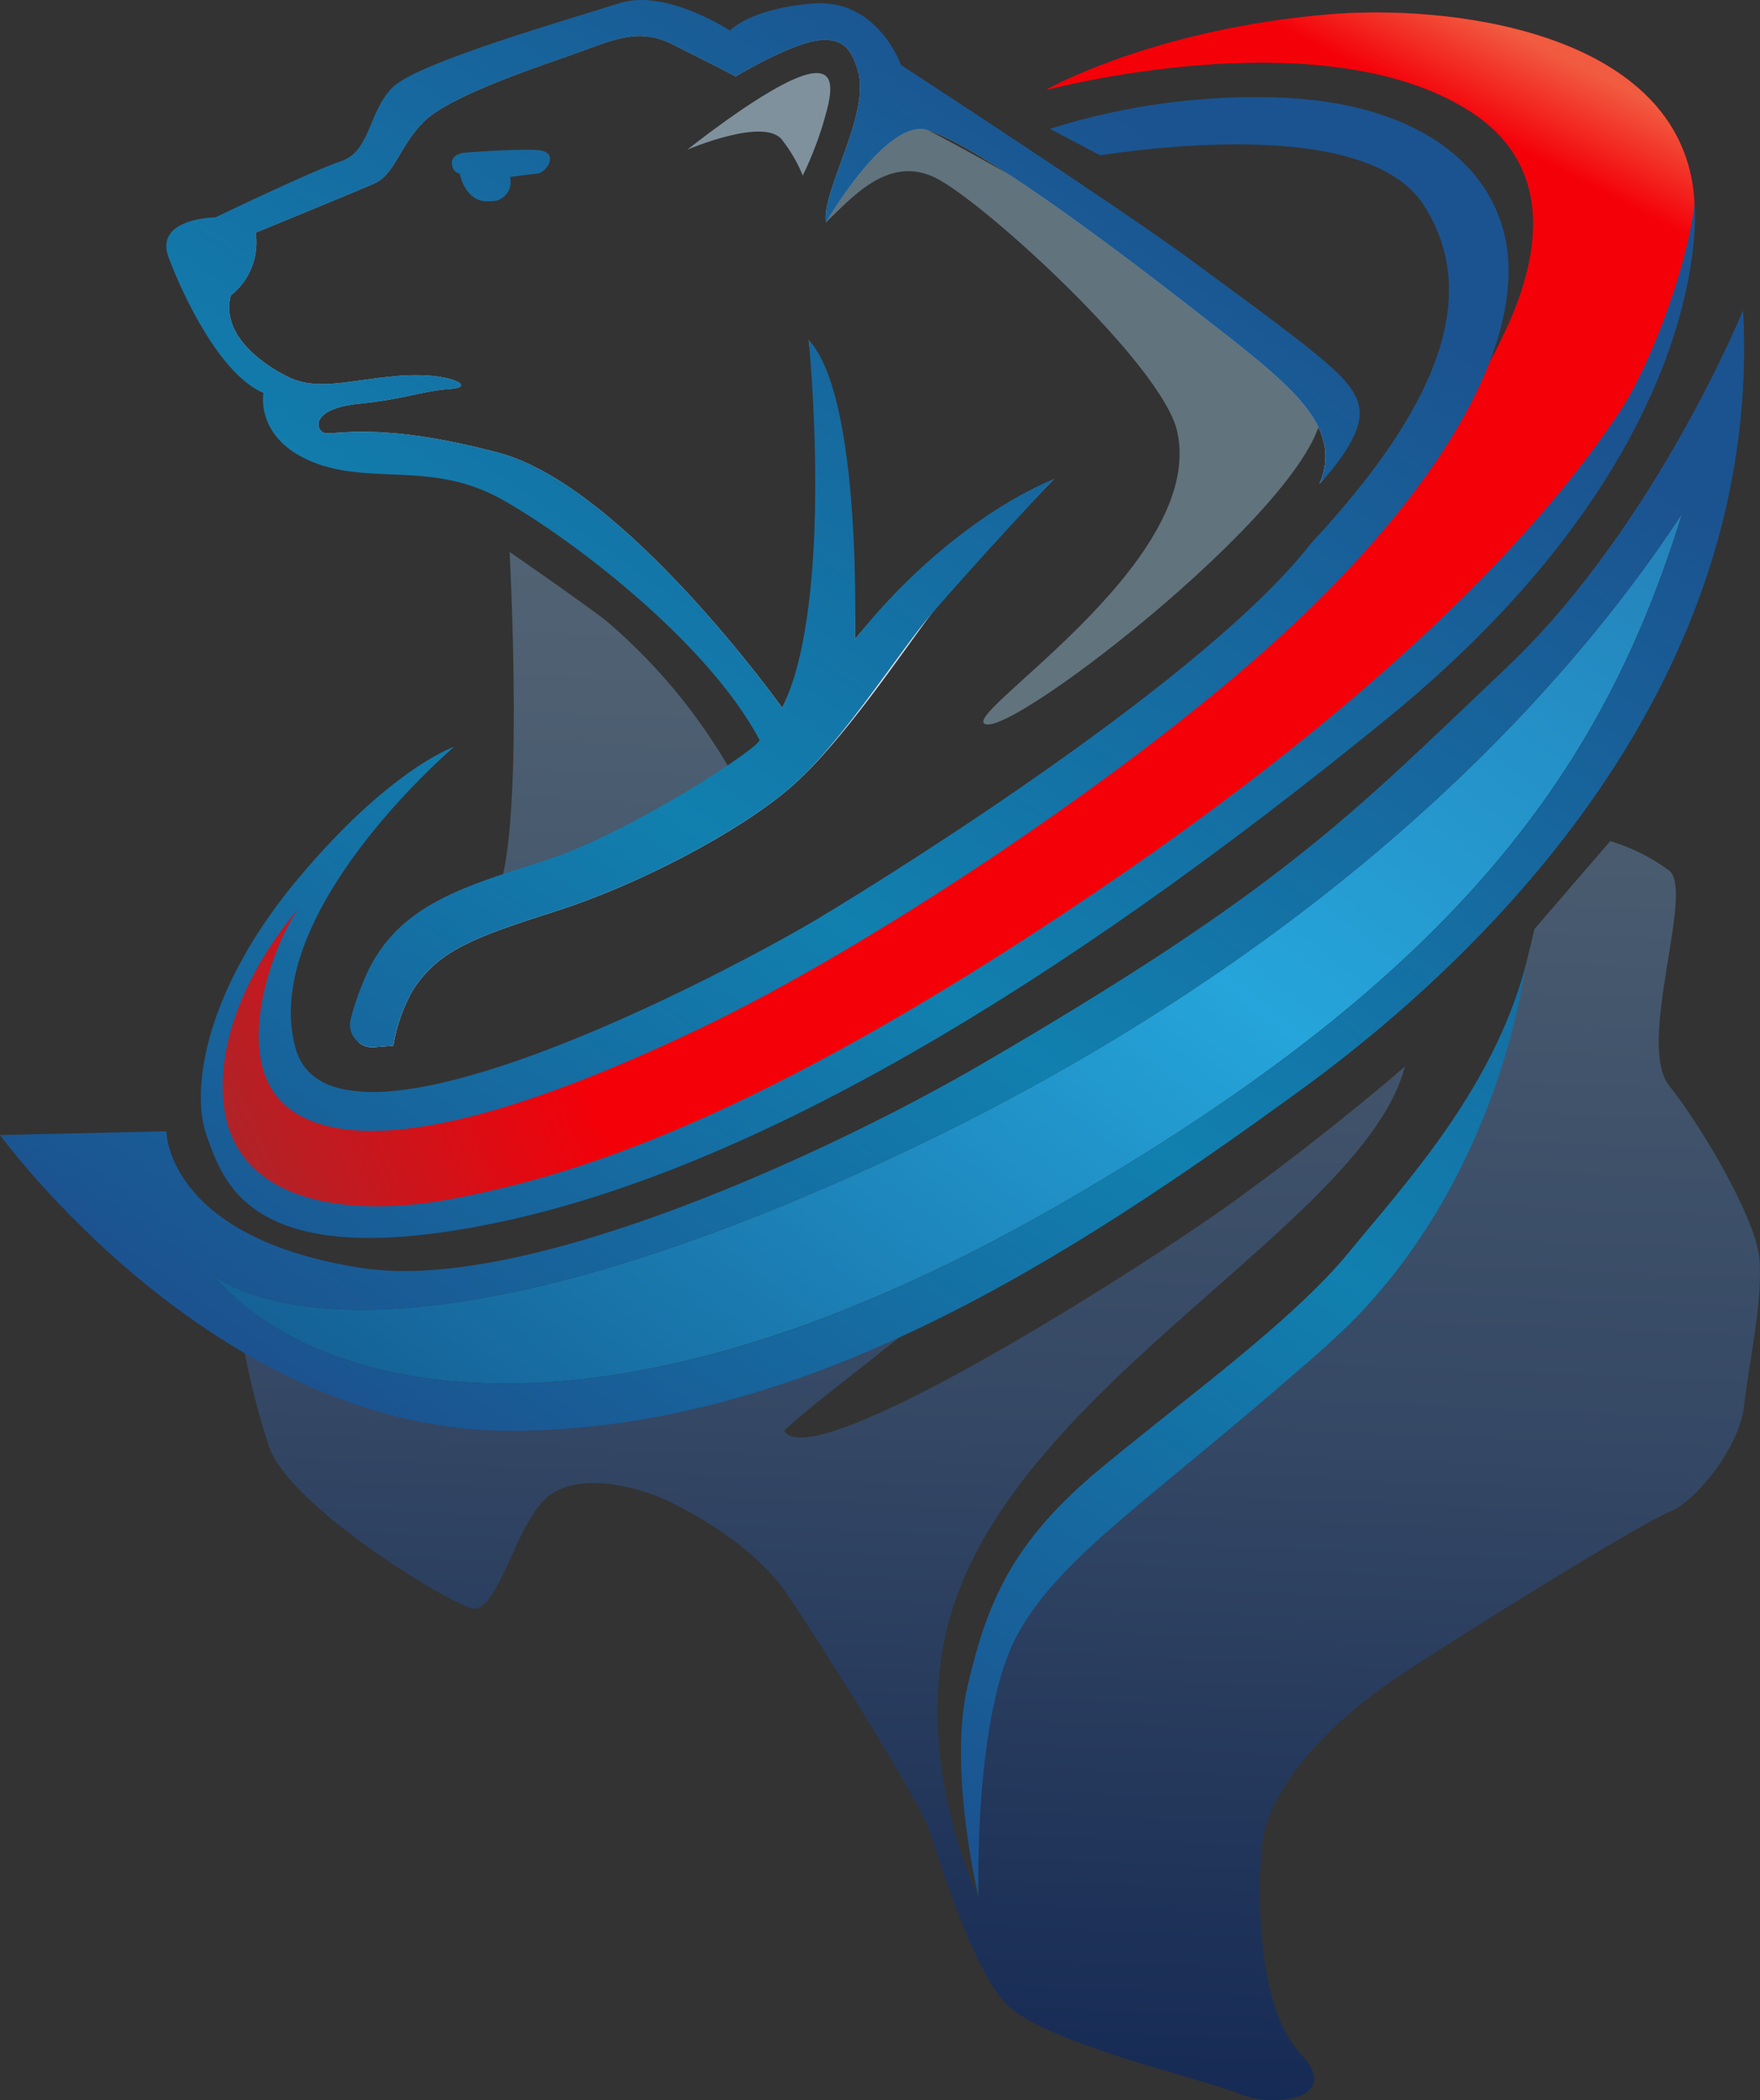 <svg width="481" height="574" viewBox="0 0 481 574" fill="none" xmlns="http://www.w3.org/2000/svg">
<rect x="0" y="0" width="481" height="574" fill="#333333" stroke="none"/>
<path d="M383.975 291.463C372.814 334.191 278.208 378.146 259.765 441.549C251.735 469.155 258.57 498.814 267.38 518.351C267.38 518.351 266.434 472.202 274.003 451.822C281.573 431.443 332.709 387.591 357.604 371.453C382.499 355.314 406.722 302.765 412.104 282.554C417.487 262.343 419.354 253.899 419.354 253.899L440.07 229.885C445.865 231.603 451.316 234.323 456.176 237.921C463.241 243.479 447.092 285.249 456.176 296.702C465.259 308.155 479.389 332.408 480.735 343.188C482.08 353.967 477.934 372.831 476.643 384.284C475.352 395.737 463.241 410.558 456.176 413.253C449.111 415.948 399.993 446.265 381.826 458.392C363.659 470.518 346.166 488.708 344.82 504.877C343.474 521.046 344.147 549.342 355.585 561.469C367.024 573.595 348.184 576.29 338.764 572.248C329.344 568.206 283.254 558.1 274.003 546.647C264.751 535.194 256.677 508.246 253.986 500.161C251.294 492.077 223.708 448.286 214.961 435.485C206.214 422.685 190.065 413.927 183.337 410.558C176.609 407.19 159.787 401.8 150.368 408.537C140.948 415.274 136.238 441.549 128.837 439.528C121.435 437.506 79.719 411.905 73.663 395.737C69.494 383.255 66.564 370.393 64.916 357.335C64.916 357.335 85.102 379.568 132.201 380.915C179.3 382.262 218.988 368.115 247.589 356.662C276.19 345.208 227.766 378.15 214.288 391.021C221.689 403.821 311.178 347.23 338.092 327.692C365.005 308.155 383.975 291.463 383.975 291.463ZM201.84 214.51C192.832 197.683 180.794 182.669 166.333 170.226C162.289 166.762 139.266 150.844 139.266 150.844C139.266 150.844 143.659 232.016 135.229 245.163C135.229 245.163 194.103 230.005 201.84 214.51Z" fill="url(#paint0_linear_271_12146)"/>
<path d="M225.729 60.762C225.729 60.762 233.401 25.394 253.575 35.565C267.328 42.499 350.906 88.624 360.56 108.399C370.213 128.175 280.512 198.958 269.78 198.004C259.314 197.073 329.797 154.591 321.739 117.988C317.702 99.649 268.5 54.825 255.521 48.533C242.542 42.241 232.463 54.47 225.729 60.762Z" fill="#61737C"/>
<path d="M361.131 131.663C361.02 131.802 360.901 131.933 360.774 132.057C360.734 132.134 360.672 132.196 360.595 132.236C367.565 115.844 351.695 104.498 326.494 84.813C301.258 65.129 267.623 40.111 253.575 35.565C242.422 31.95 225.729 60.762 225.729 60.762C224.443 52.172 238.312 30.59 234.308 18.815C232.986 14.95 231.377 10.046 223.549 11.049C215.721 12.051 201.065 20.891 201.065 20.891C201.065 20.891 193.273 16.847 183.658 12.051C174.078 7.255 166.75 11.299 155.92 15.093C145.053 18.887 122.605 26.474 115.814 33.275C108.986 40.111 107.985 47.698 102.159 50.204C96.368 52.745 69.881 63.589 69.881 63.589C70.365 66.802 69.987 70.085 68.787 73.103C67.588 76.122 65.609 78.767 63.054 80.769C60.552 90.647 69.881 98.45 78.21 102.744C86.538 107.039 94.367 104.033 108.486 102.744C122.605 101.492 130.684 105.787 123.106 106.288C115.563 106.789 110.738 109.079 98.156 110.332C85.538 111.585 86.038 116.917 88.29 118.17C90.578 119.423 101.909 114.627 136.224 123.718C170.539 132.809 213.791 193.474 213.791 193.474C230.448 159.938 221.011 92.902 221.011 92.902C234.809 119.852 233.629 174.756 233.629 174.756C247.891 156.538 286.174 132.057 288.069 130.876C286.532 132.486 261.653 158.399 254.325 168.063C246.747 178.048 230.09 203.066 215.971 215.271C201.852 227.475 174.078 241.971 151.88 249.021C129.683 256.108 120.103 259.651 113.026 270.245C110.248 275.041 108.371 280.306 107.485 285.778C106.162 285.886 104.232 286.065 102.123 286.208C100.633 286.322 99.157 285.846 98.013 284.884C99.143 276 102.835 267.64 108.638 260.825C114.441 254.011 122.102 249.038 130.684 246.516C161.46 237.425 203.532 225.292 218.33 203.746C206.355 187.375 192.644 172.351 177.438 158.936C151.38 135.672 132.542 125.257 111.346 123.575C90.149 121.893 76.351 120.855 79.711 109.079C79.711 109.079 55.655 95.586 57.764 80.447C57.764 80.447 58.872 62.587 71.99 57.541C85.109 52.494 101.265 44.048 101.265 44.048C101.265 44.048 108.307 25.186 124.464 19.817C140.621 14.413 166.858 3.64 175.937 5.322C184.396 7.554 192.619 10.598 200.493 14.413C200.493 14.413 221.369 0.24 230.09 5.143C238.848 10.046 243.209 23.862 243.209 23.862C243.209 23.862 289.641 51.134 307.8 64.627C325.994 78.085 354.733 99.309 360.56 108.399C366.171 117.204 367.172 124.827 361.131 131.663Z" fill="url(#paint1_linear_271_12146)"/>
<path d="M238.297 318.916C100.071 382.015 60.322 350.197 57.856 348.014C81.912 377.649 158.299 404.957 290.163 328.866C399.506 265.767 438.504 209.11 459.701 140.392C418.845 202.561 347.176 269.239 238.297 318.916Z" fill="url(#paint2_linear_271_12146)"/>
<path d="M455.177 90.361C441.451 122.214 412.962 155.285 395.876 173.252C375.608 194.583 342.366 219.207 320.061 235.707C314.878 239.572 310.267 242.972 306.549 245.764C286.853 260.653 226.052 293.759 209.323 301.848C192.558 309.937 158.172 326.329 124.142 332.413C90.077 338.462 57.013 329.621 57.764 297.303C58.515 265.449 86.896 239.751 87.754 238.963C87.397 239.787 81.606 253.208 76.709 265.95C71.633 279.085 75.172 311.69 124.142 302.098C151.273 296.766 199.993 272.034 247.677 242.256C286.031 218.277 323.707 191.076 348.871 168.062C375.644 143.581 398.056 117.311 409.888 93.653C423.078 67.418 423.256 44.405 402.024 30.59C363.312 5.393 292.144 22.966 286.353 24.47C286.21 24.47 286.103 24.505 286.031 24.505C286.111 24.471 286.183 24.422 286.246 24.362C289.356 22.68 317.38 7.898 362.811 3.961C396.126 1.098 454.14 8.507 462.219 48.449C464.792 61.084 461.575 75.579 455.177 90.361Z" fill="#F40009"/>
<path d="M455.177 90.36L409.888 93.653C423.078 67.418 423.257 44.405 402.024 30.59C363.312 5.393 292.144 22.966 286.353 24.47L286.246 24.362C289.356 22.68 317.38 7.898 362.812 3.961C396.126 1.098 454.14 8.507 462.219 48.449C464.792 61.084 461.575 75.579 455.177 90.36Z" fill="url(#paint3_linear_271_12146)"/>
<path d="M320.061 235.707C314.878 239.572 310.267 242.973 306.549 245.764C286.853 260.653 226.052 293.76 209.323 301.848C192.558 309.937 158.172 326.329 124.142 332.414C90.077 338.462 57.013 329.622 57.764 297.303C58.515 265.449 86.896 239.751 87.754 238.964C87.397 239.787 81.606 253.209 76.709 265.95C71.633 279.085 75.172 311.691 124.142 302.099C151.273 296.766 199.993 272.035 247.677 242.257L320.061 235.707Z" fill="url(#paint4_linear_271_12146)"/>
<path d="M146.84 41.005C140.514 40.611 126.537 41.757 126.537 41.757C126.537 41.757 123.249 42.258 123.499 44.763C123.749 47.304 125.644 47.448 125.644 47.448C125.644 47.448 127.038 55.644 133.972 54.999C134.66 55.044 135.35 54.953 136.003 54.731C136.655 54.509 137.258 54.161 137.776 53.705C138.294 53.25 138.717 52.697 139.021 52.077C139.325 51.458 139.504 50.785 139.549 50.096C139.59 49.519 139.542 48.94 139.405 48.378C139.405 48.378 144.195 47.698 146.84 47.448C149.486 47.161 153.132 41.363 146.84 41.005ZM146.84 41.005C140.514 40.611 126.537 41.757 126.537 41.757C126.537 41.757 123.249 42.258 123.499 44.763C123.749 47.304 125.644 47.448 125.644 47.448C125.644 47.448 127.038 55.644 133.972 54.999C134.66 55.044 135.35 54.953 136.003 54.731C136.655 54.509 137.258 54.161 137.776 53.705C138.294 53.25 138.717 52.697 139.021 52.077C139.325 51.458 139.504 50.785 139.549 50.096C139.59 49.519 139.542 48.94 139.405 48.378C139.405 48.378 144.195 47.698 146.84 47.448C149.486 47.161 153.132 41.363 146.84 41.005ZM463.112 55.715C461.182 72 452.031 97.59 443.345 111.477C429.226 133.023 392.623 180.84 298.971 244.153C205.319 307.467 155.777 321.282 125.143 327.367C94.546 333.416 63.59 328.62 61.053 301.097C58.622 274.361 80.176 249.987 81.427 248.591C75.136 257.038 60.624 293.044 81.749 304.783C102.946 316.594 146.34 302.6 191.772 280.875C237.168 259.15 304.797 214.161 345.69 177.797C386.546 141.398 412.39 103.603 412.283 73.718C412.176 48.951 391.586 28.729 351.23 26.725C329.465 25.767 307.7 28.638 286.925 35.207L300.651 42.437C324.35 38.929 375.072 34.312 389.084 56.037C405.241 81.127 392.301 111.978 358.308 148.485C330.033 184.884 246.247 237.425 223.549 251.061C206.785 261.118 142.301 295.799 105.734 298.305C101.768 298.628 97.778 298.424 93.866 297.696C87.182 296.301 82.499 292.757 80.748 286.422C70.811 250.131 122.498 205.464 124.107 204.104C123.07 204.462 106.198 210.725 81.749 239.787C56.513 269.744 51.795 297.374 56.513 310.51C61.231 323.645 68.952 348.591 137.583 333.774C206.213 318.92 288.319 270.424 379.147 196.337C469.975 122.214 463.112 55.715 463.112 55.715ZM146.84 41.005C140.514 40.611 126.537 41.757 126.537 41.757C126.537 41.757 123.249 42.258 123.499 44.763C123.749 47.304 125.644 47.448 125.644 47.448C125.644 47.448 127.038 55.644 133.972 54.999C134.66 55.044 135.35 54.953 136.003 54.731C136.655 54.509 137.258 54.161 137.776 53.705C138.294 53.25 138.717 52.697 139.021 52.077C139.325 51.458 139.504 50.785 139.549 50.096C139.59 49.519 139.542 48.94 139.405 48.378C139.405 48.378 144.195 47.698 146.84 47.448C149.486 47.161 153.132 41.363 146.84 41.005ZM146.84 41.005C140.514 40.611 126.537 41.757 126.537 41.757C126.537 41.757 123.249 42.258 123.499 44.763C123.749 47.304 125.644 47.448 125.644 47.448C125.644 47.448 127.038 55.644 133.972 54.999C134.66 55.044 135.35 54.953 136.003 54.731C136.655 54.509 137.258 54.161 137.776 53.705C138.294 53.25 138.717 52.697 139.021 52.077C139.325 51.458 139.504 50.785 139.549 50.096C139.59 49.519 139.542 48.94 139.405 48.378C139.405 48.378 144.195 47.698 146.84 47.448C149.486 47.161 153.132 41.363 146.84 41.005ZM476.373 84.813C476.373 84.813 452.138 144.154 411.782 182.414C369.067 222.93 350.909 242.793 267.408 291.326C229.054 313.623 144.624 353.602 98.906 346.551C45.468 338.319 45.468 309.185 45.468 309.185L0 310.187C0 310.187 58.55 391.039 139.298 391.039C220.011 391.039 292.68 343.545 355.269 298.054C417.823 252.564 481.413 178.8 476.373 84.813ZM290.178 328.87C158.529 404.854 82.178 377.725 58.014 348.161C61.624 351.204 102.302 381.017 238.312 318.92C347.191 269.243 418.86 202.565 459.716 140.396C438.52 209.114 399.522 265.771 290.178 328.87ZM368.709 342.184C353.232 361.046 324.993 381.268 300.758 401.347C276.559 421.425 269.803 437.853 264.441 460.759C259.044 483.665 267.408 518.346 267.408 518.346C267.408 518.346 265.979 468.168 278.311 446.264C290.678 424.36 314.878 409.9 362.275 368.026C408.208 327.439 416.286 268.348 416.751 264.697C407.493 298.198 384.151 323.358 368.709 342.184ZM371.533 111.763C370.354 103.997 362.99 98.628 324.958 70.676C305.226 56.181 246.247 17.777 246.247 17.777C246.247 17.777 239.849 -0.405 222.37 0.955C204.855 2.28 199.493 8.364 199.493 8.364C199.493 8.364 181.978 -3.232 169.217 0.884C156.42 5 114.027 17.097 107.306 23.861C100.586 30.59 101.266 41.363 93.187 44.047C85.109 46.768 58.872 59.402 58.872 59.402C58.872 59.402 42.036 59.545 46.075 70.354C50.114 81.127 60.195 102.351 71.99 107.397C71.99 107.397 69.631 119.852 85.431 126.259C101.266 132.665 118.066 125.901 136.903 136.352C154.679 146.213 192.887 174.654 207.561 202.188C208.438 203.833 171.898 227.976 148.342 235.385C124.786 242.793 107.306 248.198 99.228 268.42C97.835 271.715 96.7 275.113 95.832 278.584C95.541 279.733 95.592 280.941 95.98 282.061C96.367 283.181 97.074 284.162 98.013 284.883C99.157 285.846 100.633 286.322 102.123 286.208C104.232 286.064 106.163 285.886 107.485 285.778C108.371 280.305 110.249 275.041 113.026 270.245C120.103 259.651 129.683 256.108 151.881 249.021C174.078 241.97 201.852 227.475 215.971 215.27C230.091 203.066 246.115 177.534 254.326 168.062C268.225 152.028 286.532 132.486 288.069 130.876C268.357 139.16 247.892 156.538 233.629 174.755C233.629 174.755 235.755 108.678 221.011 92.902C221.011 92.902 228.198 164.021 213.791 193.474C213.791 193.474 170.539 132.808 136.224 123.718C101.909 114.627 90.578 119.423 88.29 118.17C86.038 116.917 85.538 111.585 98.156 110.332C110.738 109.079 115.564 106.789 123.106 106.287C130.684 105.786 122.605 101.491 108.486 102.744C94.367 104.033 86.539 107.039 78.21 102.744C69.882 98.449 60.552 90.647 63.054 80.769C65.609 78.767 67.588 76.121 68.787 73.103C69.987 70.085 70.365 66.801 69.882 63.589C69.882 63.589 96.368 52.745 102.159 50.203C107.986 47.698 108.987 40.11 115.814 33.274C122.605 26.474 145.053 18.886 155.92 15.092C166.75 11.299 174.078 7.254 183.658 12.05C193.273 16.846 201.065 20.891 201.065 20.891C201.065 20.891 215.721 12.05 223.549 11.048C231.377 10.046 232.986 14.95 234.308 18.815C238.312 30.59 224.443 52.172 225.73 60.762C225.73 60.762 242.422 31.95 253.575 35.565C267.623 40.11 301.259 65.128 326.495 84.813C351.695 104.498 367.565 115.844 360.595 132.236C360.672 132.196 360.734 132.133 360.774 132.057C360.901 131.933 361.021 131.801 361.132 131.663C363.562 129.086 372.606 118.779 371.533 111.763Z" fill="url(#paint5_linear_271_12146)"/>
<path d="M187.82 40.923C187.82 40.923 206.233 26.191 217.256 21.522C228.278 16.853 227.818 23.479 225.73 31.085C224.151 36.903 222.031 42.559 219.397 47.979C217.991 44.551 216.131 41.328 213.864 38.398C209.201 31.71 187.82 40.923 187.82 40.923Z" fill="#7F919D"/>
<defs>
<linearGradient id="paint0_linear_271_12146" x1="292.903" y1="-125.971" x2="259.637" y2="671.386" gradientUnits="userSpaceOnUse">
<stop stop-color="#61737C"/>
<stop offset="0.181" stop-color="#5C6E79"/>
<stop offset="0.404" stop-color="#4D5F71"/>
<stop offset="0.649" stop-color="#344764"/>
<stop offset="0.908" stop-color="#112652"/>
<stop offset="1" stop-color="#03184A"/>
</linearGradient>
<linearGradient id="paint1_linear_271_12146" x1="245.117" y1="264.937" x2="178.842" y2="-41.628" gradientUnits="userSpaceOnUse">
<stop stop-color="white"/>
<stop offset="1" stop-color="#7E7F7F"/>
</linearGradient>
<linearGradient id="paint2_linear_271_12146" x1="13.351" y1="574.747" x2="484.025" y2="-28.555" gradientUnits="userSpaceOnUse">
<stop stop-color="#072B5F"/>
<stop offset="0.26" stop-color="#146095"/>
<stop offset="0.574" stop-color="#25A5DB"/>
<stop offset="1" stop-color="#23659C"/>
</linearGradient>
<linearGradient id="paint3_linear_271_12146" x1="386.587" y1="26.293" x2="399.279" y2="1.517" gradientUnits="userSpaceOnUse">
<stop stop-color="#F40009"/>
<stop offset="1" stop-color="#F15B40"/>
</linearGradient>
<linearGradient id="paint4_linear_271_12146" x1="57.627" y1="310.003" x2="149.785" y2="270.311" gradientUnits="userSpaceOnUse">
<stop stop-color="#AC252A"/>
<stop offset="1" stop-color="#F40009"/>
</linearGradient>
<linearGradient id="paint5_linear_271_12146" x1="92.62" y1="383.98" x2="327.793" y2="45.398" gradientUnits="userSpaceOnUse">
<stop stop-color="#1B5390"/>
<stop offset="0.451" stop-color="#1180AF"/>
<stop offset="1" stop-color="#1B5390"/>
</linearGradient>
</defs>
</svg>
